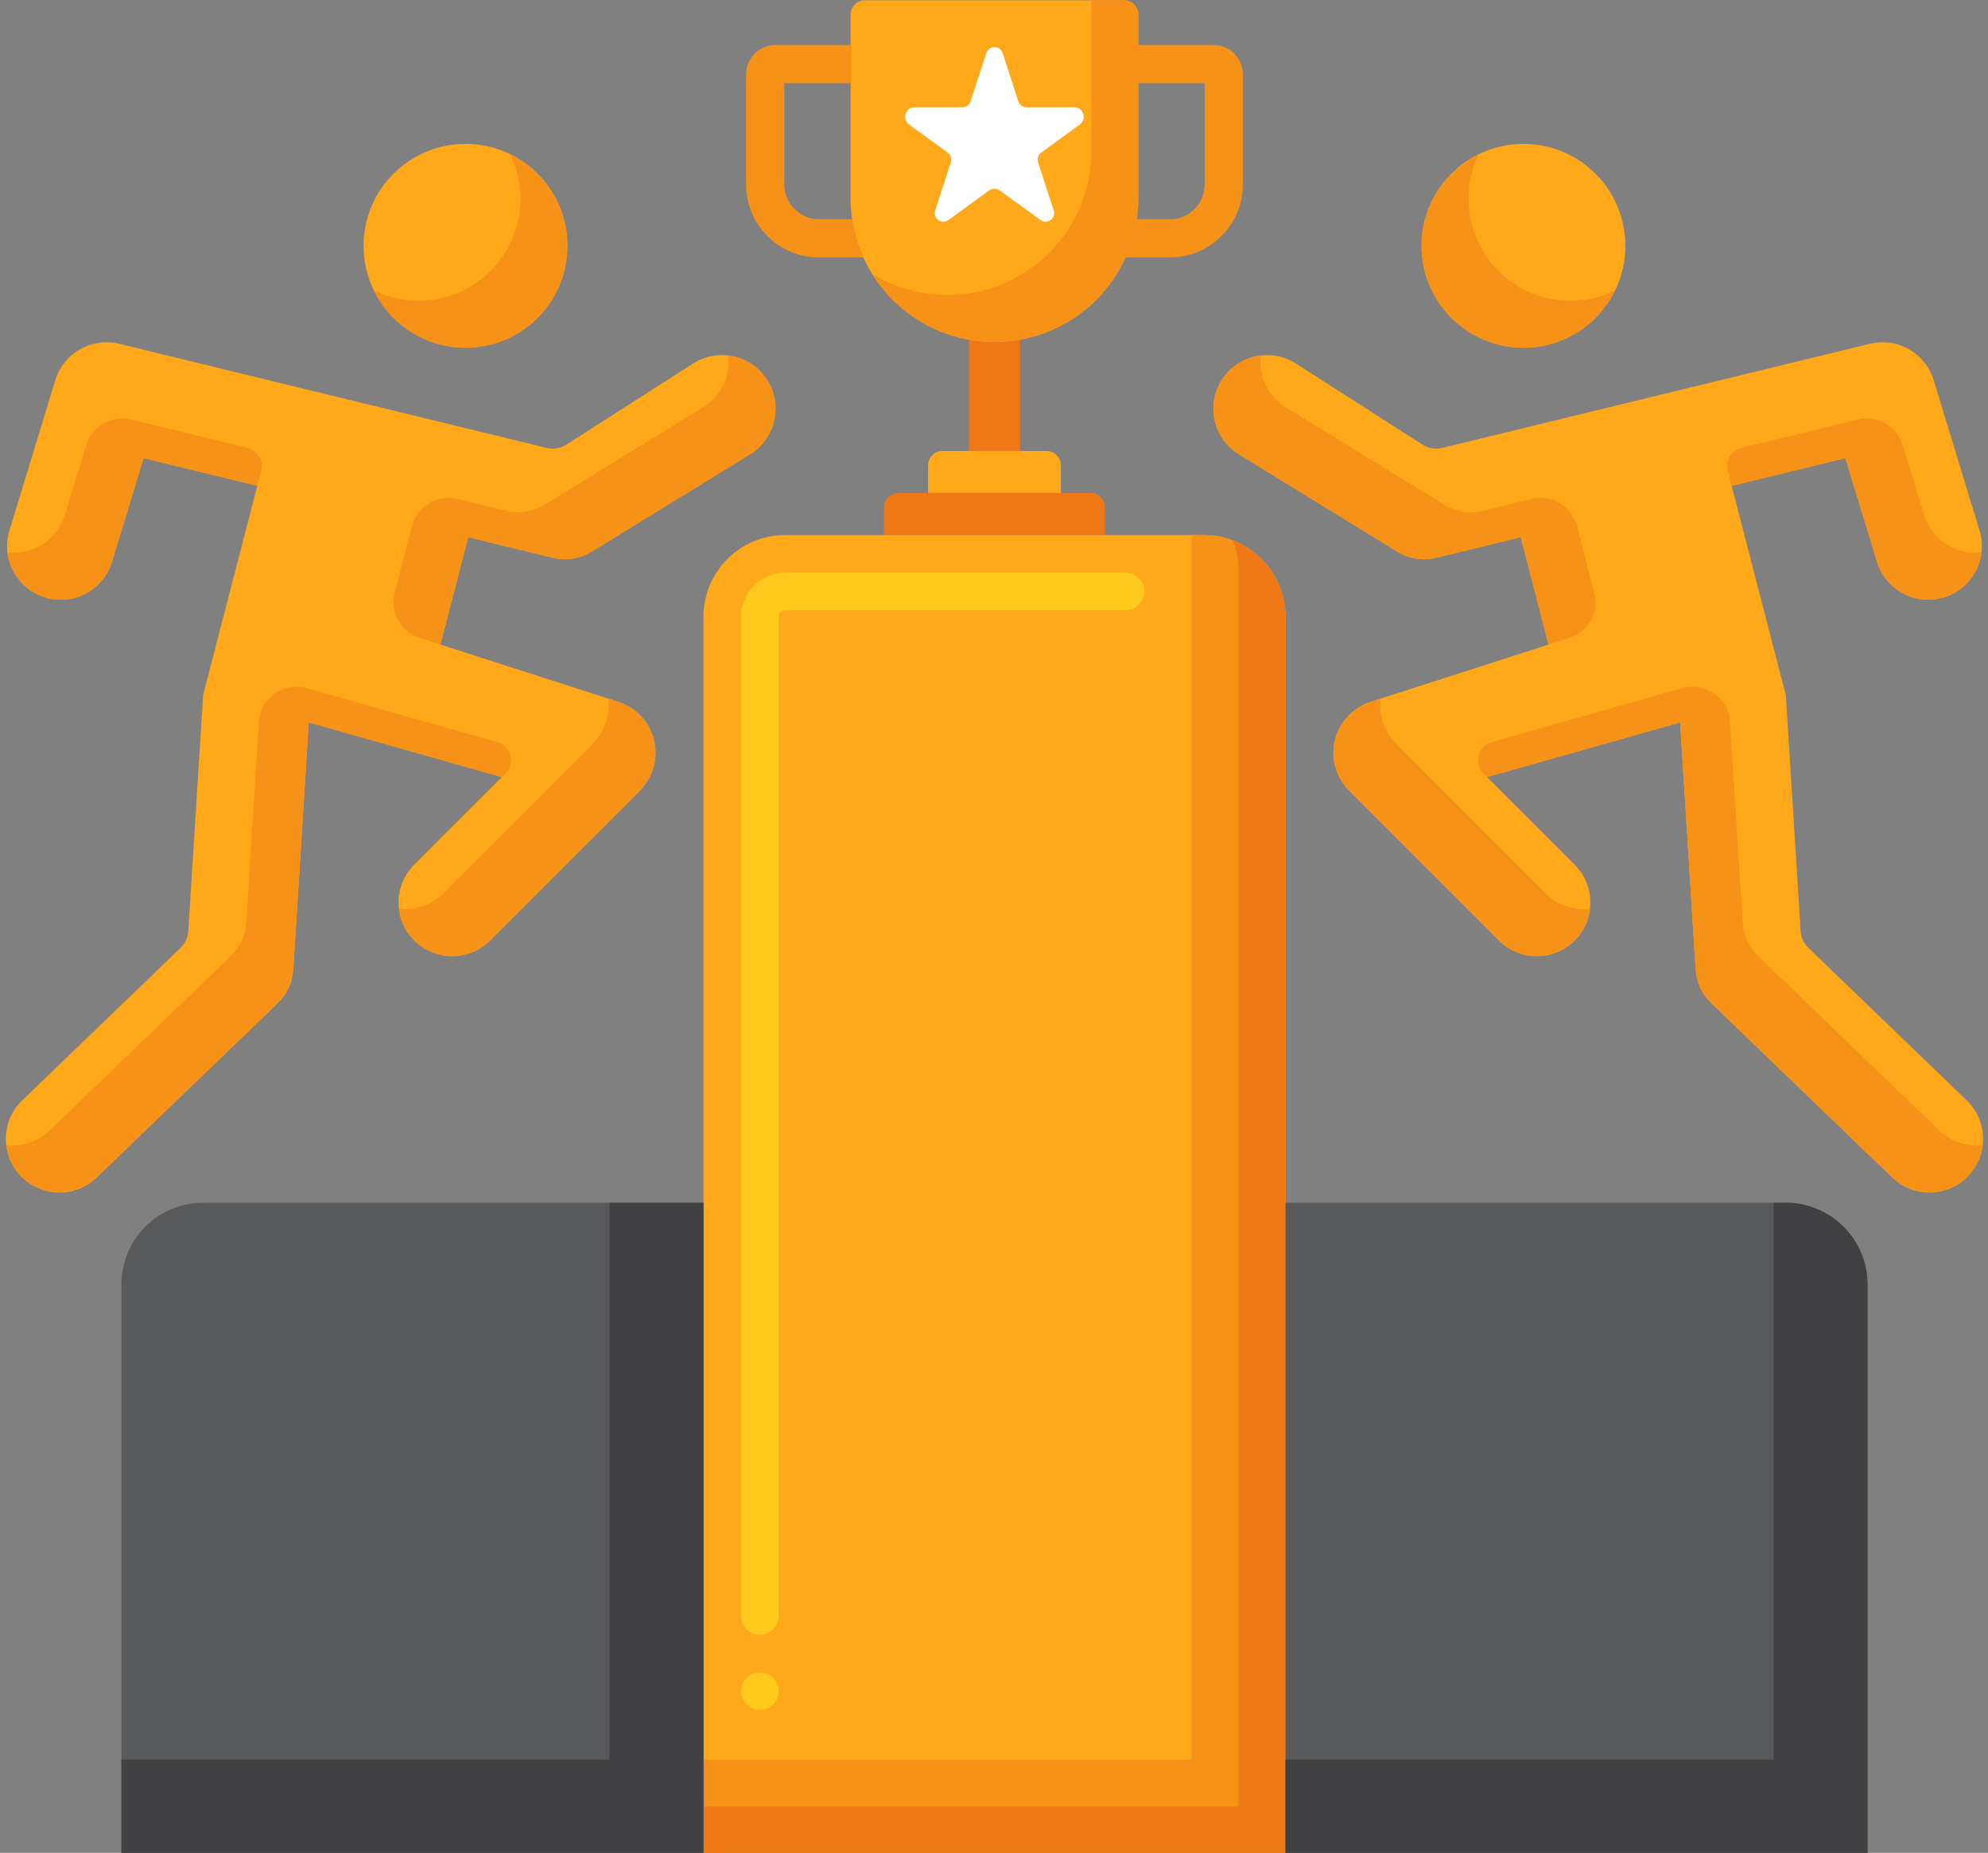 <?xml version="1.0" encoding="UTF-8"?><svg xmlns="http://www.w3.org/2000/svg" xmlns:xlink="http://www.w3.org/1999/xlink" height="197.1" preserveAspectRatio="xMidYMid meet" version="1.0" viewBox="22.2 29.4 211.5 197.1" width="211.5" zoomAndPan="magnify"><rect x="22.2" y="29.4" width="211.5" height="197.1" fill="#808080" stroke="none"/><g><g><g id="change1_3"><path d="M158.961,226.572H97.039V95.022c0-4.808,3.898-8.706,8.706-8.706h44.51c4.808,0,8.706,3.898,8.706,8.706 V226.572z" fill="#FFA91A"/></g><g id="change2_5"><path d="M150.255,86.316h-1.294v130.256H97.039v10h61.921V95.022C158.961,90.214,155.063,86.316,150.255,86.316z" fill="#F79219"/></g><g id="change3_1"><path d="M153.382,86.896c0.374,0.971,0.579,2.025,0.579,3.127v131.55H97.039v5h61.921V95.022 C158.961,91.316,156.645,88.152,153.382,86.896z" fill="#EF7816"/></g><g id="change4_1"><path d="M103.04,211.31c-1.101,0-2-0.9-2-2c0-1.11,0.899-2,2-2c1.1,0,2,0.89,2,2 C105.04,210.41,104.14,211.31,103.04,211.31z M103.04,203.31c-1.101,0-2-0.9-2-2V95.02c0-2.59,2.109-4.7,4.7-4.7h36.21 c1.1,0,1.989,0.89,1.989,2c0,1.1-0.89,1.99-1.989,1.99h-36.21c-0.381,0.01-0.7,0.33-0.7,0.71v106.27c0,0.01,0,0.01,0,0.02 C105.04,202.41,104.14,203.31,103.04,203.31z" fill="#FFC91D"/></g><g id="change3_3"><path d="M125.276 63.77H130.725V77.368H125.276z" fill="#EF7816"/></g><g id="change1_4"><path d="M128,65.778L128,65.778c-8.453,0-15.306-6.853-15.306-15.306V30.964c0-0.849,0.688-1.537,1.537-1.537 h27.538c0.849,0,1.537,0.688,1.537,1.537v19.508C143.306,58.925,136.453,65.778,128,65.778z" fill="#FFA91A"/></g><g id="change2_13"><path d="M141.769,29.428h-3.463v16.044c0,8.453-6.853,15.306-15.306,15.306l0,0c-2.946,0-5.697-0.832-8.031-2.274 c2.696,4.365,7.524,7.274,13.031,7.274l0,0c8.453,0,15.306-6.853,15.306-15.306V30.964 C143.306,30.116,142.618,29.428,141.769,29.428z" fill="#F79219"/></g><g><g id="change2_7"><path d="M151.29,34.18h-7.987v4.061h7.059v10.791c0,2.035-1.655,3.69-3.69,3.69h-3.534 c-0.21,1.427-0.617,2.79-1.193,4.061h4.727c4.274,0,7.751-3.477,7.751-7.751V37.313C154.423,35.585,153.018,34.18,151.29,34.18z" fill="#F79219"/></g></g><g id="change2_9"><path d="M104.71,34.18h7.987v4.061h-7.059v10.791c0,2.035,1.655,3.69,3.69,3.69h3.534 c0.21,1.427,0.617,2.79,1.193,4.061h-4.727c-4.274,0-7.751-3.477-7.751-7.751V37.313C101.577,35.585,102.982,34.18,104.71,34.18z" fill="#F79219"/></g><g id="change3_2"><path d="M138.209,81.843h-20.419c-0.849,0-1.537,0.688-1.537,1.537v2.937h23.492v-2.937 C139.746,82.531,139.058,81.843,138.209,81.843z" fill="#EF7816"/></g><g id="change1_6"><path d="M133.527,77.369h-11.055c-0.849,0-1.537,0.688-1.537,1.537v2.937h14.128v-2.937 C135.064,78.057,134.376,77.369,133.527,77.369z" fill="#FFA91A"/></g><g><g id="change5_1"><path d="M128.868,35.043l1.668,5.134c0.122,0.376,0.473,0.631,0.868,0.631h5.072 c0.987,0,1.398,1.263,0.599,1.844l-4.104,2.981c-0.32,0.232-0.454,0.645-0.332,1.021l1.668,5.134 c0.273,0.841-0.689,1.541-1.405,1.021l-4.305-3.128c-0.357-0.26-0.841-0.26-1.198,0l-4.305,3.128 c-0.716,0.52-1.678-0.18-1.405-1.021l1.668-5.134c0.122-0.376-0.012-0.788-0.332-1.021l-4.104-2.981 c-0.799-0.58-0.388-1.844,0.599-1.844h5.072c0.396,0,0.746-0.255,0.868-0.631l1.668-5.134 C127.405,34.201,128.595,34.201,128.868,35.043z" fill="#FFF"/></g></g></g><g><g><g><g id="change1_1"><circle cx="71.724" cy="55.549" fill="#FFA91A" r="10.841"/></g><g id="change2_4"><path d="M76.472,45.801c0.7,1.434,1.093,3.045,1.093,4.748c0,5.987-4.854,10.841-10.841,10.841 c-1.703,0-3.314-0.393-4.748-1.093c1.76,3.607,5.464,6.093,9.748,6.093c5.987,0,10.841-4.854,10.841-10.841 C82.564,51.265,80.079,47.561,76.472,45.801z" fill="#F79219"/></g><g id="change1_7"><path d="M49.574,81.08l-5.762,22.258l-1.579,25.112c-0.043,0.677-0.337,1.314-0.826,1.785l-16.836,16.21 c-2.268,2.184-2.336,5.793-0.153,8.061h0c2.184,2.268,5.793,2.336,8.061,0.153l19.268-18.552 c0.978-0.942,1.568-2.216,1.653-3.571l1.65-26.288l20.543,5.818l-9.32,9.316c-2.227,2.226-2.228,5.835-0.002,8.062h0 c2.226,2.227,5.835,2.228,8.062,0.002l15.829-15.822c0.994-0.994,1.666-2.295,1.764-3.698c0.191-2.728-1.503-5.088-3.952-5.871 l-18.921-6.087l2.957-11.424l9.004,2.192c1.407,0.343,2.893,0.109,4.127-0.65l16.949-10.417 c2.648-1.704,3.413-5.231,1.709-7.879l0,0c-1.704-2.648-5.231-3.413-7.879-1.709l-13.458,8.615 c-0.624,0.4-1.385,0.527-2.106,0.351L34.678,65.924c-2.882-0.589-5.738,1.11-6.595,3.922l-4.877,15.988 c-0.919,3.011,0.778,6.197,3.789,7.116h0c3.011,0.919,6.197-0.778,7.116-3.789l3.364-11.027L49.574,81.08z" fill="#FFA91A"/></g><g><g id="change2_1"><path d="M75.105,108.345l-20.283-5.746c-2.454-0.695-4.923,1.053-5.082,3.598l-1.34,21.338 c-0.085,1.355-0.675,2.629-1.653,3.571l-19.268,18.552c-1.278,1.23-2.982,1.746-4.616,1.556 c0.149,1.279,0.73,2.519,1.749,3.484c2.238,2.118,5.809,1.942,8.029-0.195c4.563-4.393,15.165-14.602,19.112-18.401 c0.978-0.942,1.563-2.211,1.648-3.566l1.65-26.288l20.54,5.819l0.383-0.383C77.054,110.604,76.575,108.761,75.105,108.345z" fill="#F79219"/></g><g id="change2_11"><path d="M48.522,77.042l-12.378-3.014c-2.06-0.502-4.154,0.691-4.772,2.719l-2.262,7.414 c-0.817,2.679-3.429,4.317-6.116,4c0.256,2.18,1.766,4.108,4,4.79v0c3.011,0.919,6.197-0.778,7.116-3.789l3.364-11.027 l12.099,2.945l0,0l0.412-1.593C50.265,78.406,49.607,77.306,48.522,77.042z" fill="#F79219"/></g><g id="change2_2"><path d="M103.802,69.79c-0.959-1.491-2.497-2.385-4.131-2.577c0.243,2.092-0.687,4.239-2.578,5.456 L80.144,83.085c-1.234,0.758-2.72,0.992-4.127,0.65l-5.173-1.259c-2.125-0.517-4.271,0.767-4.819,2.884l-1.834,7.085 c-0.531,2.051,0.63,4.161,2.647,4.81l2.217,0.713l2.957-11.425l9.004,2.192c1.407,0.343,2.893,0.109,4.127-0.65l16.949-10.417 C104.74,75.965,105.505,72.438,103.802,69.79z" fill="#F79219"/></g><g id="change2_3"><path d="M87.976,104.054l-1.089-0.35c0.055,0.396,0.07,0.804,0.041,1.221c-0.098,1.402-0.77,2.704-1.764,3.698 l-15.829,15.822c-1.282,1.281-3.022,1.824-4.692,1.63c0.143,1.231,0.686,2.424,1.63,3.368 c2.226,2.227,5.835,2.228,8.062,0.002l15.829-15.822c0.994-0.994,1.666-2.295,1.764-3.698 C92.119,107.198,90.425,104.838,87.976,104.054z" fill="#F79219"/></g></g></g></g><g><g><g id="change1_5"><circle cx="184.276" cy="55.549" fill="#FFA91A" r="10.841"/></g><g id="change2_8"><path d="M179.529,45.801c-0.7,1.434-1.093,3.045-1.093,4.748c0,5.987,4.854,10.841,10.841,10.841 c1.703,0,3.314-0.393,4.748-1.093c-1.76,3.607-5.464,6.093-9.748,6.093c-5.987,0-10.841-4.854-10.841-10.841 C173.436,51.265,175.921,47.561,179.529,45.801z" fill="#F79219"/></g><g id="change1_2"><path d="M206.426,81.08l5.762,22.258l1.579,25.112c0.043,0.677,0.337,1.314,0.826,1.785l16.836,16.21 c2.268,2.184,2.336,5.793,0.153,8.061l0,0c-2.184,2.268-5.793,2.336-8.061,0.153l-19.268-18.552 c-0.978-0.942-1.568-2.216-1.653-3.571l-1.65-26.288l-20.543,5.818l9.32,9.316c2.227,2.226,2.228,5.835,0.002,8.062h0 c-2.226,2.227-5.835,2.228-8.062,0.002l-15.829-15.822c-0.994-0.994-1.666-2.295-1.764-3.698 c-0.191-2.728,1.503-5.088,3.952-5.871l18.921-6.087l-2.957-11.424l-9.004,2.192c-1.407,0.343-2.893,0.109-4.127-0.65 l-16.949-10.417c-2.648-1.704-3.413-5.231-1.709-7.879v0c1.704-2.648,5.231-3.413,7.879-1.709l13.458,8.615 c0.624,0.4,1.385,0.527,2.106,0.351l45.682-11.123c2.882-0.589,5.738,1.11,6.595,3.922l4.877,15.988 c0.919,3.011-0.778,6.197-3.789,7.116l0,0c-3.011,0.919-6.197-0.778-7.116-3.789l-3.364-11.027L206.426,81.08z" fill="#FFA91A"/></g><g><g id="change2_14"><path d="M180.895,108.345l20.283-5.746c2.454-0.695,4.923,1.053,5.082,3.598l1.34,21.338 c0.085,1.355,0.675,2.629,1.653,3.571l19.268,18.552c1.278,1.23,2.982,1.746,4.616,1.556c-0.149,1.279-0.73,2.519-1.749,3.484 c-2.238,2.118-5.809,1.942-8.029-0.195c-4.563-4.393-15.165-14.602-19.112-18.401c-0.978-0.942-1.563-2.211-1.648-3.566 l-1.65-26.288l-20.54,5.819l-0.383-0.383C178.946,110.604,179.425,108.761,180.895,108.345z" fill="#F79219"/></g><g id="change2_10"><path d="M207.478,77.042l12.378-3.014c2.06-0.502,4.154,0.691,4.772,2.719l2.262,7.414 c0.817,2.679,3.429,4.317,6.116,4c-0.256,2.18-1.766,4.108-4,4.79v0c-3.011,0.919-6.197-0.778-7.116-3.789l-3.364-11.027 l-12.099,2.945l0,0l-0.412-1.593C205.735,78.406,206.393,77.306,207.478,77.042z" fill="#F79219"/></g><g id="change2_6"><path d="M152.198,69.79c0.959-1.491,2.497-2.385,4.131-2.577c-0.243,2.092,0.687,4.239,2.578,5.456 l16.949,10.417c1.234,0.758,2.72,0.992,4.127,0.65l5.173-1.259c2.125-0.517,4.271,0.767,4.819,2.884l1.834,7.085 c0.531,2.051-0.63,4.161-2.647,4.81l-2.217,0.713l-2.957-11.425l-9.004,2.192c-1.407,0.343-2.893,0.109-4.127-0.65 l-16.949-10.417C151.26,75.965,150.495,72.438,152.198,69.79z" fill="#F79219"/></g><g id="change2_12"><path d="M168.024,104.054l1.089-0.35c-0.055,0.396-0.07,0.804-0.041,1.221c0.098,1.402,0.77,2.704,1.764,3.698 l15.829,15.822c1.282,1.281,3.022,1.824,4.692,1.63c-0.143,1.231-0.686,2.424-1.63,3.368 c-2.226,2.227-5.835,2.228-8.062,0.002l-15.829-15.822c-0.994-0.994-1.666-2.295-1.764-3.698 C163.881,107.198,165.575,104.838,168.024,104.054z" fill="#F79219"/></g></g></g></g></g><g><g id="change6_2"><path d="M97.039,226.572H35.118v-60.521c0-4.808,3.898-8.706,8.706-8.706h53.215V226.572z" fill="#58595B"/></g><g id="change7_1"><path d="M87.039 157.346L87.039 216.572 35.118 216.572 35.118 226.572 97.039 226.572 97.039 157.346z" fill="#414042"/></g></g><g><g id="change6_1"><path d="M158.961,226.572h61.921v-60.521c0-4.808-3.898-8.706-8.706-8.706h-53.215V226.572z" fill="#58595B"/></g><g id="change7_2"><path d="M212.176,157.346h-1.294v59.226h-51.921v10h61.921v-60.521 C220.882,161.243,216.984,157.346,212.176,157.346z" fill="#414042"/></g></g></g></svg>